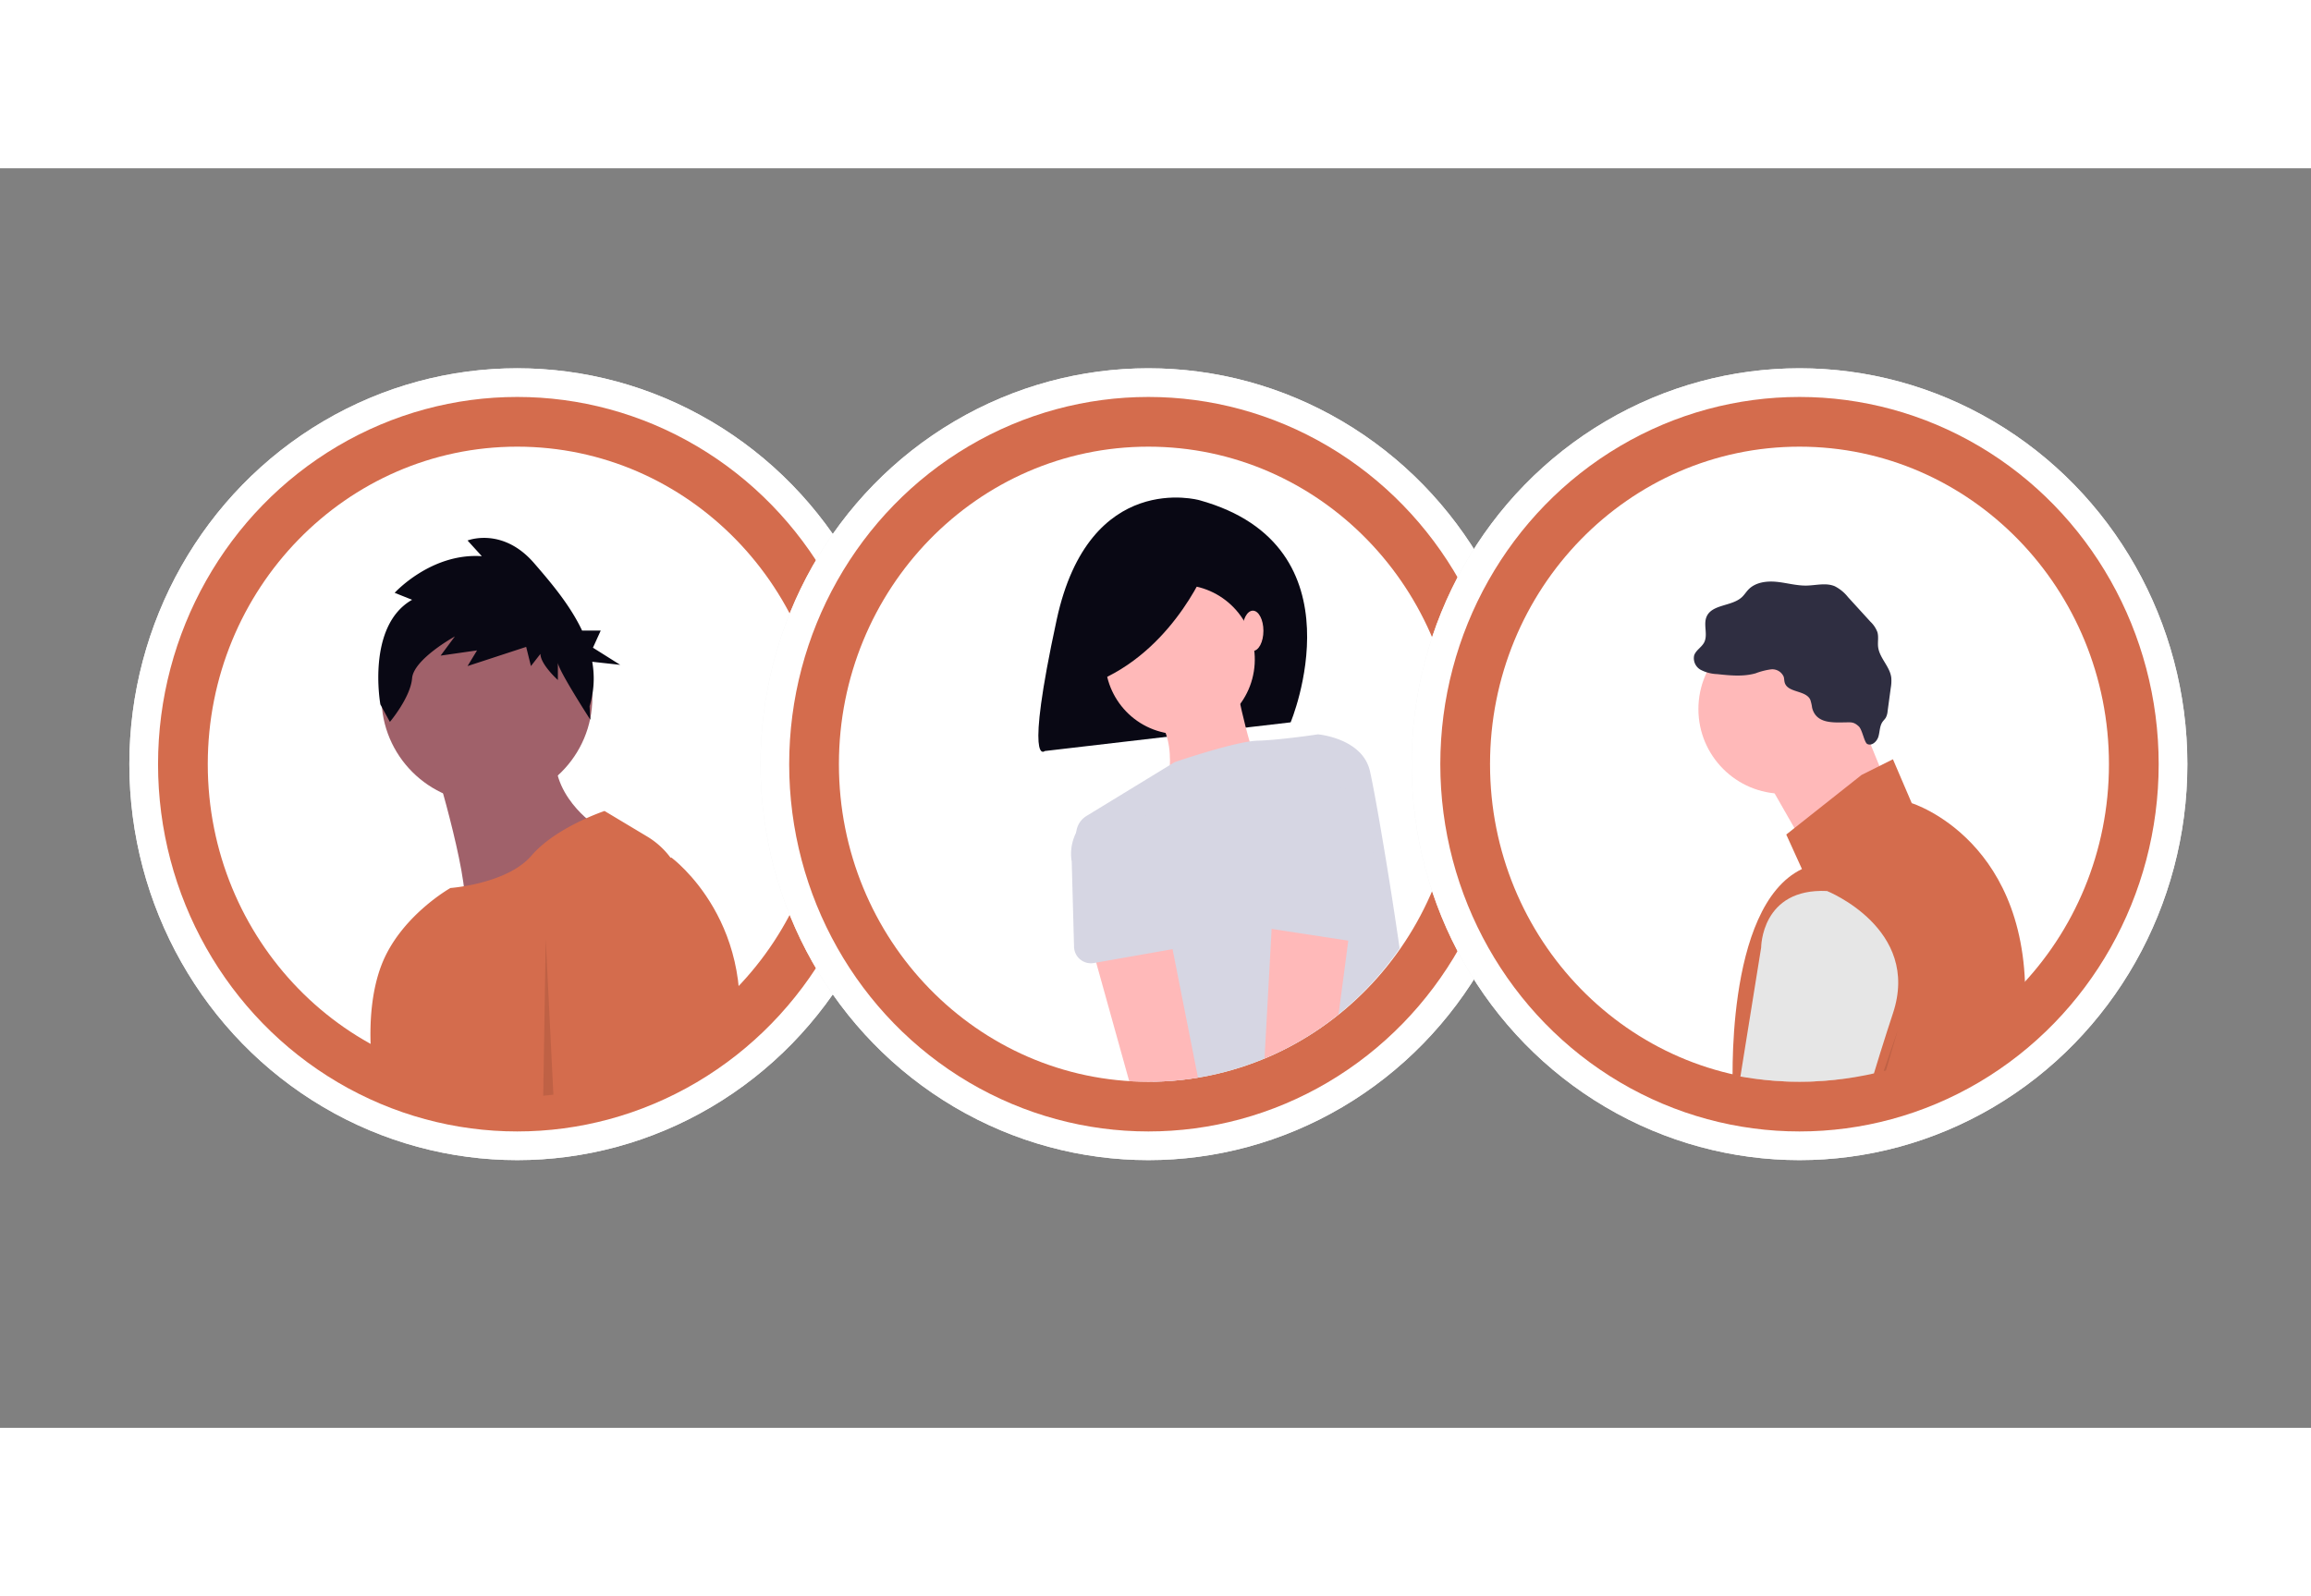 <svg xmlns="http://www.w3.org/2000/svg" width="799.465" height="552.326" viewBox="87.31 124.198 604.162 329.38"><rect x="87.31" y="124.198" width="604.162" height="329.38" fill="#808080" stroke="none"/><defs><clipPath id="a"><ellipse cx="81.405" cy="83.035" fill="#ffb9b9" stroke="#707070" data-name="Ellipse 824" rx="81.405" ry="83.035" transform="translate(793.857 214.238)"/></clipPath><clipPath id="b"><ellipse cx="80.363" cy="82.285" fill="#fff" data-name="Ellipse 822" rx="80.363" ry="82.285" transform="translate(9689.168 21202.813)"/></clipPath><clipPath id="c"><ellipse cx="90.276" cy="92.188" fill="#fff" data-name="Ellipse 846" rx="90.276" ry="92.188" transform="translate(11317.516 19812.16)"/></clipPath></defs><g data-name="Group 286"><g data-name="Group 285" transform="translate(-560.268 -263.836)"><ellipse cx="101.402" cy="103.535" fill="#f2f2f2" data-name="Ellipse 822" rx="101.402" ry="103.535" transform="translate(681.395 440.328)"/><ellipse cx="101.402" cy="103.535" fill="#fff" data-name="Ellipse 825" rx="101.402" ry="103.535" transform="translate(681.395 440.328)"/><ellipse cx="93.902" cy="96.035" fill="#D46C4D" data-name="Ellipse 826" rx="93.902" ry="96.035" transform="translate(688.894 447.828)"/><ellipse cx="80.902" cy="83.035" fill="#fff" data-name="Ellipse 827" rx="80.902" ry="83.035" transform="translate(701.895 460.828)"/><g clip-path="url(#a)" data-name="Mask Group 1" transform="translate(-92.969 250.59)"><g data-name="Group 275" transform="translate(829.321 234.092)"><circle cx="27.566" cy="27.566" r="27.566" fill="#a0616a" data-name="Ellipse 810" transform="translate(10.953 14.162)"/><path fill="#a0616a" d="M24.736 58.69s10.6 34.988 7.422 39.229 33.927-23.325 33.927-23.325-13.783-9.542-8.482-23.325Z" data-name="Path 4787"/><path fill="#D46C4D" d="M69.266 71.413s-12.724 4.241-19.084 11.661-21.2 8.482-21.2 8.482-13.122 7.39-18.024 20.144c-5.225 13.594-2.188 32.732 0 37.108 4.241 8.482 4.241 29.687 4.241 29.687l-5.3 48.771S-9.185 245.29 5.658 247.41s41.349-1.06 57.253 0 33.927 3.181 28.626-7.422-11.663-18.024-5.3-39.229c4.978-16.593 4.762-78.634 4.433-104.832a21.09 21.09 0 0 0-10.243-17.824Z" data-name="Path 4788"/><path d="m53.893 104.811 3.18 64.674-30.821 62.423-5.228-1.989 31.807-58.313Z" data-name="Path 4792" opacity=".1"/><path fill="#D46C4D" d="m78.808 85.196 7.952-1.59s23.855 17.494 16.434 52.482-40.289 88-40.289 88-7.422 9.542-9.542 11.663-6.361 0-4.241 3.181-3.181 5.3-3.181 5.3-23.325 0-21.2-8.482 38.168-68.915 38.168-68.915l-5.3-56.192s-4.246-27.567 21.199-25.447" data-name="Path 4793"/><path d="M88.881 183.268v-7.422l-36.048 59.373Z" data-name="Path 4794" opacity=".1"/><path fill="#090814" d="m18.96 16.19-4.557-1.824s9.529-10.49 22.786-9.578L33.46.683s9.114-3.649 17.4 5.929c4.356 5.035 9.4 10.953 12.537 17.621h4.88l-2.037 4.485 7.129 4.485-7.317-.806a24.8 24.8 0 0 1-.692 11.616l.2 3.545s-8.49-13.124-8.49-14.948v4.561s-4.557-4.1-4.557-6.842l-2.486 3.193-1.243-5.017-15.329 5.017 2.486-4.1-9.529 1.368 3.729-5.017S19.37 31.702 18.955 36.72s-5.8 11.4-5.8 11.4l-2.486-4.561S6.945 23.034 18.96 16.19" data-name="Path 4795"/></g></g></g><g data-name="Group 282" transform="translate(-494.649 -269.32)"><ellipse cx="101.402" cy="103.535" fill="#f2f2f2" data-name="Ellipse 828" rx="101.402" ry="103.535" transform="translate(780.775 445.813)"/><ellipse cx="101.402" cy="103.535" fill="#fff" data-name="Ellipse 829" rx="101.402" ry="103.535" transform="translate(780.775 445.813)"/><ellipse cx="93.902" cy="96.035" fill="#D46C4D" data-name="Ellipse 830" rx="93.902" ry="96.035" transform="translate(788.275 453.313)"/><ellipse cx="80.902" cy="83.035" fill="#fff" data-name="Ellipse 831" rx="80.902" ry="83.035" transform="translate(801.275 466.313)"/><g clip-path="url(#b)" data-name="Mask Group 4" transform="translate(-8887.354 -20735)"><g data-name="Group 279" transform="translate(9740.766 21214.617)"><path fill="#090814" d="M42.102.691s-28.787-8.109-37.3 31.22-3.107 34.374-3.107 34.374l64.264-7.5S85.282 12.652 42.102.691" data-name="Path 1492"/><path fill="#ffb9b9" d="M51.729 49.005s4.011 21.059 7.521 24.067-26.574 7.521-26.574 7.521 4.513-14.541-1-22.062 20.053-9.526 20.053-9.526" data-name="Path 1517"/><circle cx="19.555" cy="19.555" r="19.555" fill="#ffb9b9" data-name="Ellipse 287" transform="rotate(-80.783 41.697 20.69)"/><path fill="#d6d6e3" d="M99.525 159.199c1.08 3.239-5.913 5.1-15.66 3.28-8.433-1.574-17.664-3.445-24.945-4.959-7.8-1.625-13.367-2.838-13.367-2.838s-2.006 12.535-8.524 11.031c-5.616-1.294-22.4-59.912-26.935-76.112a5.636 5.636 0 0 1 2.492-6.333l23.049-14.074s15.884-5.455 21.675-5.611 15.819-1.66 15.819-1.66 11.532 1 13.538 9.527 10.375 59.062 10.529 71.2c.171 13.311-.908 6.836 2.329 16.549" data-name="Path 1496"/><path fill="#090814" d="M44.341 17.249s-8.109 21.489-27.976 30.409l-3.244-19.056Z" data-name="Path 1497"/><ellipse cx="2.758" cy="5.265" fill="#ffb9b9" data-name="Ellipse 288" rx="2.758" ry="5.265" transform="translate(53.325 29.582)"/><path fill="#ffb9b9" d="M51.695 206.059a9.86 9.86 0 0 0-2.158-14.964l-17.439-88.093-20.026 7.657 23.439 84.184a9.913 9.913 0 0 0 16.184 11.216" data-name="Path 1501"/><path fill="#d6d6e3" d="m36.51 117.85-21.99 3.873a4.42 4.42 0 0 1-5.186-4.233l-.607-22.252a12.28 12.28 0 0 1 24.2-4.189l7.015 21.051a4.42 4.42 0 0 1-3.428 5.75Z" data-name="Path 1502"/><path fill="#ffb9b9" d="M68.555 204.511a9.86 9.86 0 0 0 2.755-14.866l11.73-89.034-21.426.835-4.793 87.255a9.913 9.913 0 0 0 11.734 15.809Z" data-name="Path 1503"/><path fill="#d6d6e3" d="m82.458 116.089-22.068-3.383a4.42 4.42 0 0 1-3.557-5.674l6.557-21.27a12.278 12.278 0 1 1 24.261 3.791l-.106 22.188a4.42 4.42 0 0 1-5.091 4.348Z" data-name="Path 1504"/></g></g></g><g data-name="Group 284" transform="translate(-492.649 -269.32)"><ellipse cx="101.402" cy="103.535" fill="#f2f2f2" data-name="Ellipse 832" rx="101.402" ry="103.535" transform="translate(948.996 445.813)"/><ellipse cx="101.402" cy="103.535" fill="#fff" data-name="Ellipse 833" rx="101.402" ry="103.535" transform="translate(948.996 445.813)"/><ellipse cx="93.902" cy="96.035" fill="#D46C4D" data-name="Ellipse 834" rx="93.902" ry="96.035" transform="translate(956.496 453.313)"/><ellipse cx="80.902" cy="83.035" fill="#fff" data-name="Ellipse 835" rx="80.902" ry="83.035" transform="translate(969.496 466.313)"/><g clip-path="url(#c)" data-name="Mask Group 6" transform="translate(-10357.394 -19364.152)"><g data-name="Group 283"><circle cx="22.148" cy="22.148" r="22.148" fill="#ffb9b9" data-name="Ellipse 843" transform="translate(11381.364 19876.938)"/><path fill="#ffb9b9" d="m11422.789 19899.496 9.023 22.148-21.328 15.586-13.125-22.969Z" data-name="Path 4931"/><path fill="#D46C4D" d="m11424.02 19916.309 8.2-4.1 4.922 11.484s31.992 9.844 29.531 54.96-8.2 62.342-8.2 62.342 13.945 29.531 5.742 32.812-77.928 15.586-79.569 4.1 5.742-78.748 5.742-78.748-2.461-48.4 18.046-58.241l-4.1-9.023Z" data-name="Path 4932"/><path fill="#2f2e41" d="M11411.089 19898.73a11 11 0 0 0-.482-2.108c-1.19-2.5-5.835-1.768-6.663-4.408-.162-.517-.128-1.079-.287-1.6a3.24 3.24 0 0 0-3.336-1.911 18 18 0 0 0-4 1.03c-3.245.921-6.7.569-10.051.21a10.1 10.1 0 0 1-4.292-1.117 3.46 3.46 0 0 1-1.723-3.772c.443-1.359 1.931-2.106 2.6-3.37 1.062-2.007-.236-4.6.625-6.7 1.382-3.37 6.613-2.693 9.27-5.184.645-.6 1.11-1.377 1.728-2.009 1.834-1.875 4.731-2.238 7.341-1.979s5.175 1.025 7.8.979c2.487-.044 5.094-.8 7.386.166a10.5 10.5 0 0 1 3.469 2.85l5.878 6.446a7.24 7.24 0 0 1 1.817 2.736c.354 1.235.028 2.561.179 3.837.344 2.91 3.068 5.108 3.436 8.015a10.4 10.4 0 0 1-.13 2.7l-.823 6.071a4.5 4.5 0 0 1-.464 1.7c-.239.409-.6.732-.871 1.122-.761 1.1-.692 2.556-1.07 3.84s-1.734 2.554-2.921 1.935c-.774-.4-1.286-3.742-2.226-4.608-1.31-1.207-1.994-1.058-3.61-1.038-3.24.046-7.545.323-8.58-3.833" data-name="Path 4936"/><path fill="#e6e6e6" d="M11414.995 19946.663s24.609 9.844 17.226 31.992-27.07 90.233-27.07 90.233l-11.484 5.742-3.281 9.023-15.586-5.742 2.461-12.3 5.742-12.3 14.765-91.873s.003-15.596 17.227-14.775" data-name="Path 4937"/><path d="M669.428 280.284 644 367.235 633.335 377.9l6.152-11.075Z" data-name="Path 4938" opacity=".1" style="isolation:isolate" transform="translate(10764.024 19702.883)"/></g></g></g></g></svg>